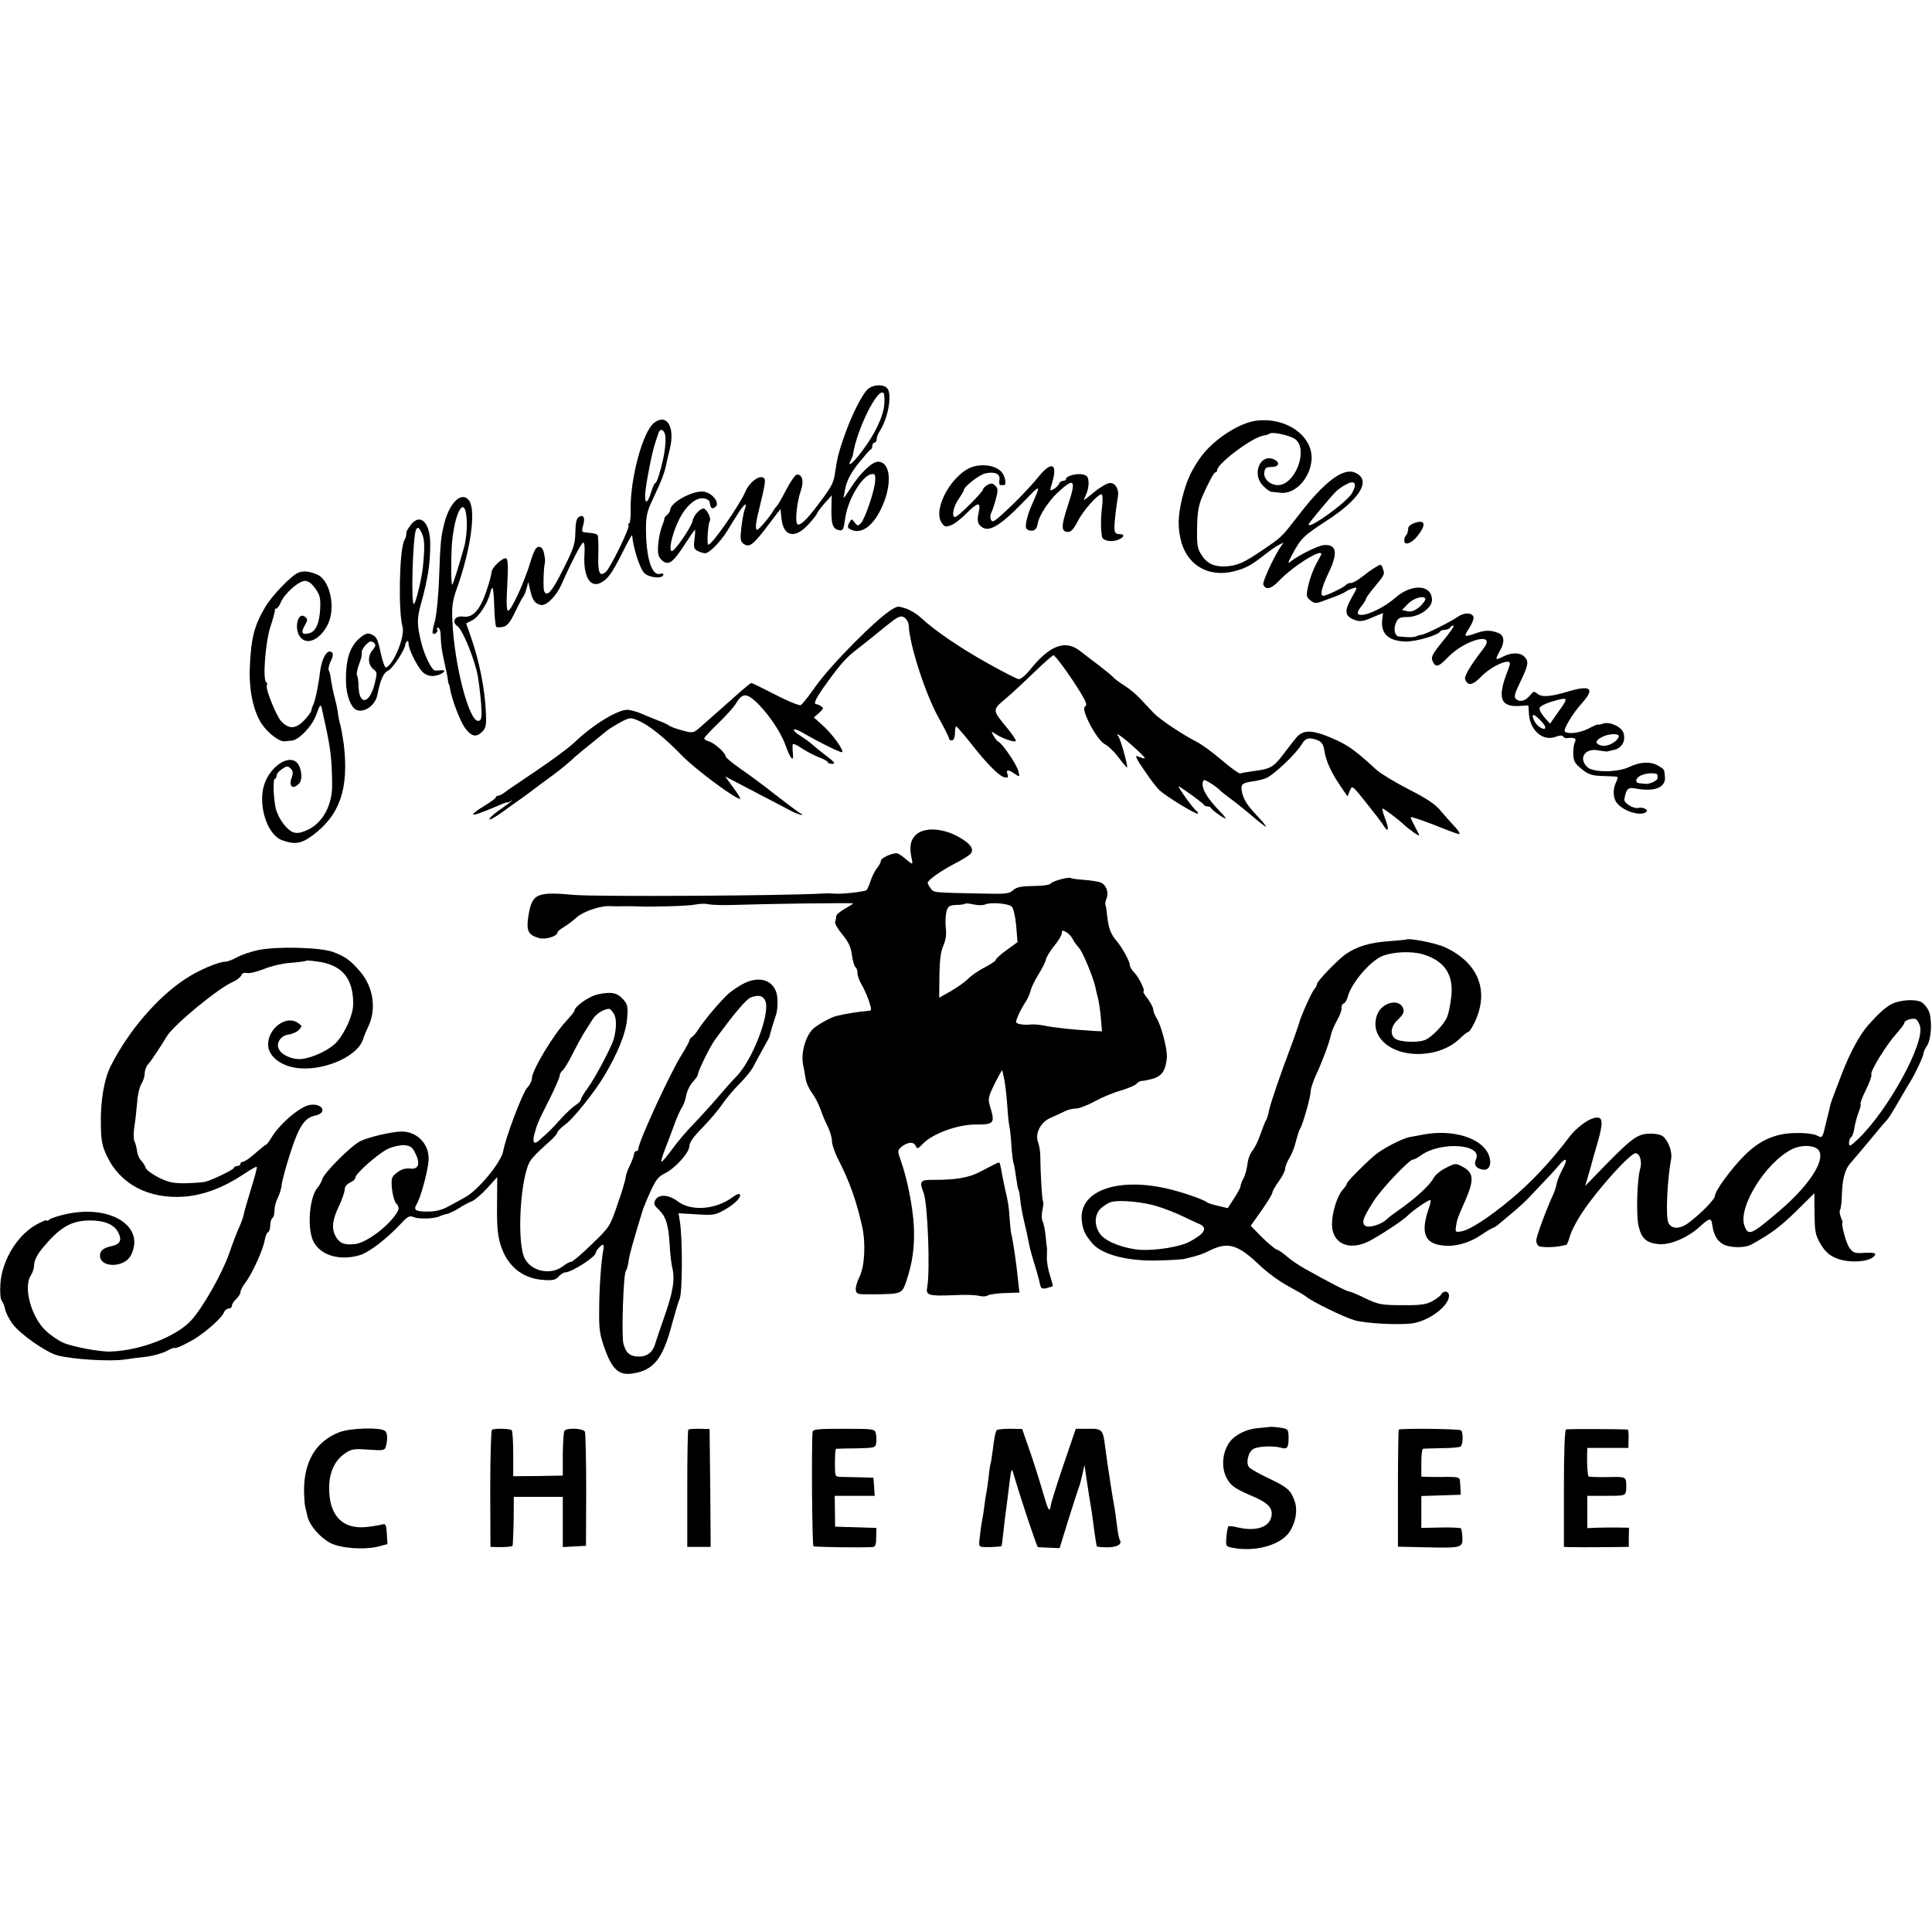 <?xml version="1.0" standalone="no"?>
<!DOCTYPE svg PUBLIC "-//W3C//DTD SVG 20010904//EN"
 "http://www.w3.org/TR/2001/REC-SVG-20010904/DTD/svg10.dtd">
<svg version="1.0" xmlns="http://www.w3.org/2000/svg"
 width="908pt" height="908pt" viewBox="0 0 908 908"
 preserveAspectRatio="xMidYMid meet">
<g transform="translate(0,908) scale(0.1,-0.1)"
fill="#000000" stroke="none">
<path d="M4083 7255 c-26 -18 -81 -125 -115 -225 -27 -76 -33 -102 -44 -175
-6 -44 -16 -63 -78 -145 -53 -71 -85 -102 -98 -94 -13 8 -3 105 16 159 15 42
7 75 -18 75 -8 0 -31 -33 -51 -72 -21 -40 -41 -75 -45 -78 -4 -3 -11 -12 -16
-21 -17 -30 -68 -89 -76 -89 -9 0 -6 35 7 85 35 144 36 155 20 161 -22 9 -65
-26 -81 -65 -26 -62 -157 -251 -175 -251 -8 0 -2 96 7 112 8 12 -16 58 -29 58
-18 0 -47 -32 -52 -58 -5 -28 -83 -142 -97 -142 -16 0 -2 70 26 132 31 72 82
120 120 116 19 -2 30 -9 32 -21 3 -24 10 -31 23 -22 31 18 -14 75 -60 75 -54
0 -149 -54 -149 -86 0 -6 -7 -17 -15 -24 -8 -6 -14 -15 -13 -18 1 -4 -4 -19
-10 -33 -15 -38 -25 -114 -17 -138 3 -12 15 -26 27 -32 25 -14 46 4 100 88 23
35 42 63 44 63 2 0 1 -20 -2 -44 -5 -37 -3 -46 14 -55 12 -6 28 -11 36 -11 19
0 70 51 104 105 13 22 36 59 51 82 29 46 46 57 31 19 -5 -13 -12 -52 -16 -87
-6 -53 -4 -64 11 -75 26 -19 45 -5 113 85 l60 79 5 -46 c9 -84 63 -96 126 -27
22 24 41 48 41 52 1 5 16 25 35 47 l34 38 -1 -38 c-3 -98 4 -120 37 -126 17
-3 20 5 27 54 11 88 79 202 124 210 16 2 19 -3 17 -33 -3 -47 -48 -178 -67
-198 -14 -14 -17 -13 -30 4 -13 18 -14 18 -25 -3 -9 -17 -8 -23 6 -30 48 -25
103 12 143 95 55 112 48 223 -14 223 -27 0 -84 -54 -127 -122 -17 -26 -32 -48
-34 -48 -1 0 3 23 9 51 8 34 27 69 61 112 28 34 53 64 58 65 4 2 7 10 7 18 0
8 5 14 10 14 6 0 10 7 10 15 0 9 6 26 14 38 40 61 60 173 36 202 -16 19 -59
19 -87 0z m73 -73 c-3 -56 -43 -142 -106 -224 -40 -55 -72 -79 -51 -40 5 9 10
22 10 27 17 112 112 308 142 289 5 -2 7 -26 5 -52z"/>
<path d="M3073 7092 c-52 -42 -111 -259 -109 -404 1 -38 -3 -68 -7 -68 -5 0
-6 -4 -3 -9 7 -11 -86 -202 -107 -219 -29 -25 -38 -4 -35 83 1 46 0 87 -4 91
-4 4 -18 8 -30 9 -13 1 -28 3 -35 4 -8 1 -9 10 -2 33 10 36 1 52 -21 38 -11
-7 -15 -28 -16 -72 -1 -56 -8 -76 -58 -175 -52 -105 -77 -132 -89 -100 -5 13
-2 115 4 132 2 6 0 25 -4 43 -4 21 -12 32 -24 32 -14 0 -24 -18 -41 -74 -28
-93 -89 -226 -104 -226 -7 0 -9 35 -4 119 5 84 3 121 -4 126 -15 9 -70 -43
-70 -65 0 -9 -11 -50 -25 -91 -30 -87 -63 -123 -107 -117 -39 6 -58 -24 -28
-45 25 -17 83 -161 96 -237 8 -49 16 -121 17 -160 1 -34 -2 -46 -14 -48 -44
-8 -115 267 -123 473 -3 65 1 93 21 149 65 181 91 366 58 413 -33 47 -92 -7
-117 -107 -16 -66 -18 -85 -24 -245 -3 -93 -12 -182 -20 -214 -9 -29 -13 -55
-10 -58 8 -8 27 8 21 18 -4 5 -1 9 4 9 6 0 12 -16 12 -35 2 -51 4 -64 18 -130
8 -33 15 -69 16 -80 1 -11 3 -20 5 -20 1 0 3 -9 5 -20 6 -45 45 -148 67 -181
30 -44 54 -52 82 -25 19 18 22 30 20 83 -4 117 -30 248 -73 371 l-20 57 29 15
c31 16 73 81 84 129 11 44 16 27 19 -67 1 -47 6 -89 9 -93 4 -3 19 -3 33 0 20
5 33 22 54 66 16 33 33 66 38 73 6 6 14 26 18 42 l8 30 9 -39 c10 -46 21 -62
49 -69 25 -7 72 40 96 92 48 109 96 201 104 201 6 0 8 -22 6 -52 -7 -104 25
-163 76 -137 34 17 54 46 103 143 24 49 44 85 45 80 5 -61 37 -159 58 -178 23
-21 82 -27 88 -9 3 7 -3 9 -16 6 -38 -10 -65 77 -65 212 0 56 5 82 28 130 49
104 59 131 70 185 3 14 9 41 14 60 26 104 -15 170 -75 122z m52 -52 c6 -18 2
-71 -9 -120 -12 -55 -29 -110 -36 -110 -4 0 -12 -18 -19 -40 -19 -65 -35 -62
-27 6 8 65 32 185 46 224 4 14 11 33 14 43 7 23 23 22 31 -3z m-931 -417 c1
-32 -4 -80 -11 -108 -27 -97 -55 -186 -58 -183 -5 5 -6 104 -2 178 11 169 67
259 71 113z"/>
<path d="M5905 7103 c-83 -10 -208 -93 -266 -177 -43 -63 -63 -107 -83 -187
-21 -86 -22 -143 -3 -210 33 -110 131 -163 247 -134 54 14 80 28 140 75 24 19
55 41 68 48 l24 12 -18 -27 c-32 -50 -81 -158 -77 -170 11 -27 36 -22 72 15
63 68 201 155 201 128 0 -2 -11 -23 -25 -48 -13 -24 -29 -68 -36 -98 -11 -51
-10 -55 10 -72 22 -17 25 -16 88 8 37 13 71 28 77 33 6 5 21 12 34 16 23 7 23
6 -6 -45 -33 -58 -32 -82 4 -99 34 -15 45 -14 98 9 l46 19 -4 -32 c-7 -65 29
-99 108 -102 47 -2 157 30 164 47 2 4 12 8 22 8 10 0 22 5 25 10 3 6 11 10 16
10 6 0 -16 -33 -49 -72 -51 -63 -58 -76 -49 -95 14 -32 27 -29 72 18 84 86
230 121 167 41 -61 -79 -92 -131 -86 -145 12 -32 36 -28 74 12 50 52 143 92
136 59 -2 -7 -6 -20 -9 -28 -51 -128 -37 -173 52 -168 l44 3 3 -43 c6 -76 66
-127 125 -105 18 7 31 8 35 2 3 -5 11 -9 17 -8 36 4 48 -1 39 -18 -5 -10 -9
-35 -8 -57 1 -32 7 -44 39 -70 32 -26 49 -31 95 -33 32 -1 62 -2 69 -3 8 0 7
-8 -3 -29 -15 -31 -13 -74 6 -96 33 -40 115 -63 138 -40 10 10 -18 23 -38 18
-22 -6 -69 23 -66 40 9 51 17 58 54 51 87 -16 140 4 137 53 -3 38 -2 37 -33
55 -34 20 -84 18 -136 -7 -54 -26 -168 -26 -195 -1 -44 40 -14 90 47 80 43 -7
45 -7 52 -4 3 1 13 3 23 5 40 8 60 44 46 83 -11 28 -66 52 -96 41 -13 -5 -23
-6 -23 -4 0 2 -20 -6 -44 -19 -40 -21 -97 -28 -112 -14 -8 9 38 86 78 130 65
72 47 90 -59 59 -86 -26 -127 -29 -148 -11 -15 12 -19 11 -33 -7 -22 -27 -47
-34 -65 -20 -13 10 -11 21 18 82 39 80 41 97 19 119 -20 20 -60 20 -98 1 -16
-9 -31 -14 -33 -11 -2 2 6 20 17 39 23 39 20 71 -8 82 -36 14 -61 14 -102 0
-61 -21 -63 -20 -35 23 14 22 23 45 20 53 -8 21 -44 21 -74 0 -36 -25 -147
-80 -168 -84 -10 -1 -22 -5 -28 -8 -9 -5 -39 -5 -82 0 -18 2 -25 36 -12 65 10
22 19 26 53 26 55 0 116 42 116 80 0 73 -95 79 -173 10 -46 -41 -124 -80 -158
-80 -24 0 -24 11 1 43 11 14 20 29 20 33 0 4 17 28 38 53 50 60 51 62 41 89
-8 22 -9 22 -36 5 -16 -9 -44 -30 -63 -45 -19 -15 -42 -28 -52 -28 -9 0 -19
-4 -22 -9 -7 -10 -91 -51 -106 -51 -18 0 -10 35 24 108 46 94 38 136 -24 130
-27 -3 -123 -51 -154 -77 -15 -13 -14 -6 8 34 40 75 52 87 163 159 160 104
211 194 128 226 -55 21 -144 -48 -260 -199 -84 -108 -78 -103 -171 -166 -86
-59 -119 -74 -174 -77 -52 -2 -85 12 -110 49 -21 31 -25 47 -24 112 0 87 6
124 24 166 27 62 55 115 62 115 5 0 8 4 8 9 0 32 165 156 219 164 11 2 23 5
26 8 12 13 107 -9 127 -29 56 -55 -8 -212 -86 -212 -36 0 -68 29 -64 58 2 22
8 27 32 27 37 0 45 21 13 36 -65 29 -105 -70 -51 -124 15 -15 32 -28 38 -28 6
-1 26 -3 44 -5 68 -8 138 66 146 153 9 112 -116 203 -259 186z m449 -341 c-25
-43 -204 -172 -204 -147 0 6 106 133 130 156 9 9 30 24 46 32 42 23 54 5 28
-41z m319 -533 c-23 -19 -38 -25 -57 -22 l-27 6 27 28 c27 28 75 42 83 25 2
-5 -10 -22 -26 -37z m654 -490 l-42 -60 -27 30 c-15 17 -25 37 -22 44 3 8 26
20 52 28 84 25 86 23 39 -42z m-84 -48 c31 -31 23 -49 -10 -26 -20 14 -38 55
-25 55 4 0 20 -13 35 -29z m365 -73 c-9 -26 -54 -49 -82 -42 -31 8 -30 24 5
41 31 16 82 17 77 1z m182 -181 c0 -4 0 -11 0 -15 0 -11 -40 -29 -57 -26 -7 1
-20 2 -28 3 -25 2 -17 29 13 39 29 11 73 10 72 -1z"/>
<path d="M4578 6888 c-97 -25 -197 -197 -153 -264 13 -20 19 -22 43 -13 16 5
48 30 72 54 55 56 71 58 60 9 -10 -43 -5 -61 21 -75 33 -17 85 16 180 113 95
98 94 99 44 -15 -9 -21 -19 -53 -22 -71 -4 -28 -2 -34 16 -39 21 -5 34 5 38
32 5 35 50 105 94 146 79 74 89 62 47 -63 -32 -97 -31 -122 2 -122 14 0 27 15
44 48 27 54 101 136 114 128 5 -3 5 -31 1 -63 -6 -48 -6 -95 0 -135 3 -18 40
-27 70 -17 35 12 41 29 11 29 -25 0 -27 13 -16 105 3 28 8 59 10 70 6 34 -11
65 -36 65 -13 0 -45 -18 -72 -40 -26 -22 -50 -40 -51 -40 -2 0 2 11 9 25 7 14
13 39 12 57 -1 26 -6 33 -26 38 -28 7 -80 -7 -80 -21 0 -5 -6 -9 -14 -9 -8 0
-16 -6 -19 -14 -3 -8 -15 -19 -25 -25 -19 -10 -19 -9 -6 34 25 86 -4 99 -62
28 -57 -72 -201 -213 -217 -213 -13 0 -17 26 -6 45 3 6 12 32 19 58 11 42 11
50 -2 64 -12 12 -20 13 -37 4 -11 -7 -21 -16 -21 -21 0 -12 -118 -130 -131
-130 -18 0 -9 48 16 84 14 20 25 40 25 43 0 15 73 72 100 78 46 10 73 -2 67
-31 -2 -13 0 -24 4 -24 5 0 12 0 17 0 10 0 10 21 -1 46 -16 39 -79 57 -139 42z"/>
<path d="M1931 6614 c-11 -15 -21 -31 -21 -35 0 -16 -2 -24 -10 -39 -23 -44
-29 -331 -8 -407 12 -44 -43 -179 -78 -190 -5 -2 -16 28 -25 69 -12 59 -19 75
-38 84 -20 10 -28 9 -51 -7 -54 -41 -76 -102 -74 -214 1 -62 23 -121 50 -132
38 -14 89 23 98 73 14 70 28 102 50 112 21 9 81 101 81 123 0 4 3 11 8 15 4 4
7 0 7 -9 0 -32 49 -126 74 -142 17 -11 35 -15 55 -10 34 7 54 28 25 25 -11 -1
-24 -2 -30 -1 -15 1 -51 75 -64 131 -21 84 -21 112 -1 184 32 115 43 187 43
277 1 102 -46 150 -91 93z m52 -41 c13 -29 14 -67 4 -163 -7 -56 -31 -158 -41
-168 -16 -15 -6 324 10 350 8 13 13 10 27 -19z m-234 -551 c-23 -29 -19 -69 9
-90 15 -11 15 -17 2 -69 -25 -93 -72 -99 -75 -9 0 25 -4 48 -7 51 -4 4 0 24 7
46 15 42 15 41 15 64 0 8 9 24 21 36 16 16 23 18 35 9 12 -10 11 -16 -7 -38z"/>
<path d="M6643 6620 c-13 -5 -24 -14 -24 -20 -1 -5 -2 -14 -3 -19 0 -5 -4 -13
-8 -17 -5 -4 -8 -15 -8 -25 0 -26 37 -12 65 26 41 53 31 76 -22 55z"/>
<path d="M1403 6389 c-32 -12 -123 -106 -156 -161 -52 -88 -67 -146 -73 -285
-4 -107 16 -202 54 -262 28 -44 86 -89 110 -85 6 1 21 2 32 3 34 2 97 68 116
121 19 53 22 55 29 19 3 -13 9 -44 15 -69 23 -104 30 -163 31 -275 2 -99 -45
-184 -117 -216 -31 -14 -49 -17 -67 -10 -29 11 -64 58 -79 104 -12 40 -17 147
-6 147 4 0 8 7 8 15 0 8 12 22 26 31 22 15 27 15 40 2 11 -10 12 -21 6 -39
-17 -44 3 -63 33 -32 19 18 13 76 -10 99 -41 41 -130 -23 -155 -109 -27 -98
17 -231 86 -256 59 -21 89 -17 142 22 129 95 172 220 148 427 -4 30 -11 71
-16 91 -6 19 -11 48 -13 65 -2 16 -9 47 -15 69 -6 22 -13 57 -16 77 -2 21 -7
42 -11 48 -3 6 1 25 9 42 10 19 13 35 7 41 -22 22 -50 -27 -58 -98 -5 -49 -23
-136 -32 -150 -3 -5 -6 -16 -8 -24 -1 -8 -17 -30 -36 -49 -39 -39 -70 -39
-105 -2 -24 25 -76 156 -68 169 4 5 2 12 -3 15 -17 11 -4 187 20 261 13 39 22
73 21 78 -1 4 2 7 7 7 5 0 14 13 21 30 17 40 84 100 113 100 16 0 32 -12 49
-36 21 -29 25 -45 23 -92 -3 -70 -21 -111 -52 -118 -34 -9 -40 3 -21 36 14 25
15 30 2 41 -34 28 -54 -56 -23 -95 32 -41 94 -12 130 60 38 79 10 209 -51 234
-38 16 -63 18 -87 9z"/>
<path d="M4194 6217 c-68 -38 -290 -262 -361 -363 -32 -46 -64 -86 -70 -88 -7
-3 -61 19 -119 49 -58 30 -109 55 -113 55 -3 0 -24 -17 -46 -36 -65 -58 -168
-149 -199 -176 -27 -23 -31 -24 -79 -11 -27 7 -54 17 -61 22 -6 5 -31 17 -56
26 -25 10 -60 24 -78 32 -18 8 -45 15 -60 17 -44 4 -165 -69 -253 -154 -37
-34 -128 -100 -283 -203 -10 -6 -29 -20 -41 -29 -13 -10 -28 -18 -34 -18 -6 0
-11 -3 -11 -8 0 -4 -25 -22 -56 -41 -30 -18 -53 -35 -50 -38 5 -5 28 3 121 42
22 10 40 16 41 14 0 -2 7 1 15 6 8 6 8 4 0 -3 -9 -7 -35 -26 -58 -42 -24 -17
-43 -35 -43 -40 0 -6 27 9 59 32 33 24 69 50 81 58 12 8 46 33 75 55 29 22 65
49 81 60 27 19 94 74 104 86 4 4 51 43 154 126 10 8 39 26 63 39 42 22 47 23
81 8 51 -21 126 -81 211 -169 63 -64 259 -209 270 -199 2 2 -13 26 -34 54
l-37 51 128 -67 c71 -37 148 -77 172 -90 41 -23 86 -34 48 -13 -10 6 -60 44
-112 84 -51 41 -125 95 -164 122 -38 26 -70 53 -70 59 0 15 -51 61 -77 69 -13
3 -23 10 -23 15 0 4 30 37 66 71 36 35 73 76 81 90 29 49 48 53 90 16 55 -49
120 -141 144 -208 25 -69 41 -85 35 -36 -2 20 -2 38 1 40 2 3 23 -7 46 -23 23
-15 59 -33 80 -41 20 -7 37 -17 37 -21 0 -4 10 -8 21 -8 17 0 12 8 -27 37 -27
21 -58 46 -69 56 -11 10 -35 27 -52 38 -49 30 -40 44 10 15 81 -47 181 -96
185 -91 9 9 -50 90 -92 126 l-41 37 25 22 c20 18 22 23 10 30 -8 6 -18 10 -22
10 -18 0 -5 27 49 102 64 88 93 121 143 158 18 14 71 56 116 93 75 61 85 66
104 55 11 -7 20 -24 21 -38 3 -89 77 -319 140 -433 27 -48 49 -92 49 -97 0 -6
6 -10 13 -10 9 0 14 12 15 31 0 17 2 33 5 35 2 2 32 -32 67 -76 77 -99 134
-156 160 -163 17 -4 20 -2 15 14 -8 23 3 24 34 2 24 -16 24 -16 17 13 -8 31
-71 124 -92 137 -8 4 -19 18 -25 30 -12 21 -11 21 12 6 31 -20 86 -39 93 -32
3 3 -14 29 -37 57 -75 91 -75 88 -10 143 31 26 92 83 136 126 44 42 83 77 88
77 9 0 80 -97 129 -178 27 -44 30 -56 19 -63 -21 -13 57 -159 94 -177 15 -7
44 -35 64 -62 20 -27 38 -48 40 -47 5 6 -30 132 -41 146 -22 28 27 -7 84 -60
52 -48 53 -52 6 -33 -14 5 -4 -15 33 -68 28 -42 60 -83 71 -93 31 -28 173
-115 179 -109 3 3 1 8 -5 12 -17 11 -98 126 -83 116 35 -21 114 -80 117 -86 2
-5 10 -8 17 -8 7 0 15 -4 17 -8 4 -10 68 -55 68 -48 0 2 -6 11 -13 18 -79 80
-108 132 -90 161 4 7 64 -32 83 -53 3 -3 23 -19 45 -35 22 -16 68 -53 103 -83
34 -29 62 -50 62 -47 0 4 -19 27 -42 51 -48 51 -65 78 -72 117 -5 30 2 37 47
44 18 2 46 8 63 14 33 10 144 114 172 161 17 30 35 34 75 19 19 -8 27 -20 32
-53 8 -48 33 -102 78 -167 l30 -44 11 27 c11 26 11 26 77 -57 37 -46 73 -93
80 -105 24 -39 29 -23 10 28 -11 28 -17 50 -13 50 6 0 69 -47 97 -73 28 -26
75 -59 75 -53 0 3 -9 21 -20 41 -11 20 -20 39 -20 44 0 4 48 -12 108 -35 59
-24 112 -44 119 -44 7 0 -2 15 -18 33 -17 17 -47 52 -67 75 -27 33 -65 58
-151 102 -64 33 -132 74 -152 92 -93 86 -129 112 -187 139 -110 50 -155 53
-190 12 -13 -16 -41 -52 -63 -81 -44 -58 -59 -66 -138 -76 -29 -4 -57 -9 -61
-11 -5 -3 -43 24 -85 60 -42 36 -95 75 -118 87 -67 34 -171 103 -203 135 -16
16 -44 47 -63 67 -19 21 -53 49 -75 63 -23 14 -45 31 -51 37 -5 7 -36 32 -68
57 -32 24 -74 56 -93 71 -68 52 -140 25 -230 -86 -22 -28 -48 -50 -56 -48 -9
1 -73 34 -143 73 -128 71 -249 153 -315 214 -19 18 -50 37 -69 44 -41 13 -41
13 -67 -2z"/>
<path d="M4306 5158 c-27 -24 -33 -58 -22 -110 8 -34 6 -34 -30 -3 -16 14 -34
25 -40 25 -25 0 -74 -23 -74 -35 0 -7 -8 -23 -19 -36 -10 -13 -24 -41 -30 -61
-7 -21 -16 -40 -19 -42 -12 -7 -116 -19 -147 -16 -16 1 -39 2 -50 1 -171 -11
-1072 -16 -1175 -7 -177 16 -199 7 -216 -95 -12 -73 -3 -93 50 -108 31 -8 86
9 86 27 0 4 14 16 30 25 17 10 44 31 62 47 30 27 117 56 158 51 8 0 35 -1 60
0 25 0 54 0 65 -1 70 -3 246 2 275 9 19 4 46 5 60 1 14 -3 68 -5 120 -3 138 5
560 11 560 7 0 -1 -18 -13 -40 -25 -22 -13 -40 -28 -40 -35 0 -7 -2 -18 -5
-26 -3 -7 12 -34 34 -60 29 -35 40 -59 45 -97 4 -28 11 -53 16 -56 6 -3 10
-16 10 -28 0 -12 8 -35 18 -52 10 -16 26 -51 35 -77 15 -46 15 -48 -4 -49 -38
-3 -104 -13 -149 -24 -24 -6 -81 -37 -106 -58 -36 -30 -61 -115 -50 -169 4
-18 9 -48 12 -66 2 -19 16 -49 29 -67 14 -18 32 -53 41 -78 8 -25 24 -62 35
-83 10 -21 19 -51 19 -67 0 -16 13 -54 29 -85 53 -103 86 -196 112 -312 19
-82 13 -192 -12 -242 -11 -22 -19 -49 -17 -61 3 -19 9 -21 73 -20 144 1 144 1
165 63 29 88 39 158 35 255 -5 92 -30 222 -61 309 -17 49 -17 49 5 68 29 22
57 23 65 1 6 -14 11 -12 35 13 46 47 162 89 246 89 89 0 93 5 66 92 -8 28 -5
42 24 100 19 38 35 66 35 63 1 -3 4 -14 6 -25 8 -32 14 -85 19 -155 2 -36 7
-76 10 -90 3 -14 7 -55 9 -93 3 -37 7 -71 10 -75 2 -4 7 -32 11 -62 4 -30 9
-59 12 -63 3 -4 6 -25 8 -45 1 -20 10 -66 18 -102 9 -36 18 -78 21 -95 2 -16
14 -61 26 -100 12 -38 24 -82 27 -97 5 -24 9 -27 32 -22 14 4 27 8 29 9 1 1
-5 24 -13 50 -9 26 -16 66 -15 88 1 23 1 44 0 47 -1 3 -4 27 -6 54 -3 27 -9
57 -14 66 -5 9 -5 32 -1 53 5 20 6 38 3 41 -5 5 -12 134 -13 216 0 19 -5 47
-10 61 -16 41 11 95 58 115 21 9 50 23 65 30 14 8 39 14 54 14 15 0 55 15 89
34 35 19 90 42 124 51 33 10 66 24 72 31 6 8 18 14 27 14 8 0 32 5 53 11 41
13 58 40 63 99 3 39 -27 153 -49 186 -8 13 -15 31 -15 39 0 9 -12 32 -26 51
-15 19 -24 34 -20 34 11 0 -22 68 -43 89 -12 12 -21 27 -21 35 0 17 -35 81
-60 111 -29 33 -40 61 -46 117 -3 29 -7 55 -9 57 -2 1 0 14 5 27 13 32 -3 70
-32 78 -13 4 -47 9 -77 11 -29 2 -55 6 -58 8 -7 8 -87 -14 -94 -25 -4 -7 -39
-12 -82 -12 -58 -1 -79 -5 -96 -20 -17 -16 -35 -18 -123 -16 -257 5 -249 4
-264 25 -8 10 -14 22 -14 26 0 12 60 55 125 89 33 17 66 37 74 45 23 22 3 51
-58 84 -75 40 -156 43 -195 9z m323 -329 c26 12 111 5 126 -10 8 -8 17 -46 21
-91 l6 -76 -51 -37 c-28 -20 -51 -41 -51 -46 0 -5 -23 -20 -51 -35 -28 -14
-63 -38 -78 -53 -14 -15 -51 -41 -82 -59 l-55 -31 1 102 c1 73 6 113 18 142
12 27 16 53 12 85 -3 25 -1 59 3 75 7 26 13 30 46 32 20 0 40 3 42 6 3 2 21 1
41 -4 20 -4 44 -4 52 0z m412 -162 c6 -12 20 -31 31 -43 17 -19 63 -130 75
-179 2 -11 8 -36 13 -55 5 -19 11 -62 14 -96 l5 -61 -42 2 c-75 4 -191 16
-230 25 -21 4 -50 7 -65 5 -15 -2 -37 -1 -49 2 -21 5 -22 6 -8 40 8 19 23 46
33 61 11 15 22 41 26 57 4 17 21 51 37 76 16 26 32 56 34 68 2 12 20 41 39 65
20 24 36 51 36 60 0 14 4 15 20 6 11 -6 25 -20 31 -33z"/>
<path d="M6607 4664 c-1 -1 -39 -4 -85 -8 -85 -6 -146 -25 -197 -60 -36 -25
-135 -127 -135 -140 0 -5 -6 -17 -13 -25 -14 -16 -66 -134 -72 -161 -2 -8 -17
-51 -33 -95 -56 -148 -101 -280 -108 -315 -3 -19 -10 -39 -14 -45 -4 -5 -15
-35 -26 -65 -10 -30 -27 -65 -37 -77 -11 -12 -22 -41 -24 -63 -3 -23 -11 -54
-19 -68 -8 -15 -14 -32 -14 -38 0 -6 -14 -31 -30 -56 l-30 -46 -42 10 c-23 5
-47 12 -53 16 -22 17 -124 51 -195 67 -234 52 -409 -14 -396 -149 4 -46 16
-71 52 -112 46 -51 164 -82 305 -78 57 1 113 5 124 7 67 16 84 22 117 38 89
45 135 32 243 -72 33 -31 92 -74 130 -94 39 -21 77 -43 85 -50 28 -23 175 -95
226 -110 54 -16 227 -24 281 -13 78 16 163 83 163 128 0 23 -25 27 -37 6 -4
-7 -24 -22 -43 -32 -28 -15 -55 -19 -141 -18 -97 0 -110 3 -172 32 -36 18 -70
32 -76 32 -10 0 -94 43 -208 107 -29 16 -67 42 -85 58 -18 16 -39 30 -46 32
-8 1 -38 26 -69 56 l-55 56 51 72 c28 40 51 78 51 84 0 7 14 31 30 53 17 23
30 50 30 59 0 10 9 33 20 51 11 17 25 53 31 80 7 26 15 52 19 57 12 16 50 151
50 177 0 12 12 48 26 78 28 60 62 150 70 190 3 14 16 43 28 65 13 22 22 48 21
57 -2 9 3 19 10 22 7 2 15 16 19 31 16 63 103 166 161 191 51 21 137 25 192 9
104 -31 147 -98 133 -205 -4 -36 -13 -76 -19 -90 -14 -34 -70 -93 -102 -107
-34 -15 -122 -11 -143 6 -25 21 -19 59 15 90 23 22 29 34 24 50 -15 49 -97 33
-121 -24 -43 -104 60 -197 210 -188 69 4 132 29 177 72 17 17 35 31 40 31 4 0
17 20 29 44 71 148 19 281 -139 354 -42 20 -172 45 -184 36z m-1166 -1254 c35
-11 89 -32 119 -47 30 -14 65 -31 78 -36 39 -18 24 -45 -48 -83 -44 -24 -158
-42 -230 -38 -74 5 -160 37 -187 71 -32 40 -31 96 3 126 14 12 35 25 47 28 40
11 153 0 218 -21z"/>
<path d="M1214 4615 c-33 -7 -78 -22 -100 -34 -21 -12 -46 -21 -56 -21 -31 0
-125 -40 -184 -79 -132 -85 -270 -246 -352 -408 -32 -61 -50 -166 -48 -273 1
-80 5 -104 28 -152 62 -133 196 -204 363 -192 93 7 187 43 284 108 30 20 56
35 58 32 2 -2 -10 -49 -27 -103 -17 -55 -33 -110 -35 -123 -3 -13 -12 -39 -21
-58 -9 -19 -31 -76 -48 -126 -34 -95 -122 -250 -177 -311 -70 -77 -239 -142
-379 -147 -51 -2 -182 23 -224 42 -24 11 -62 37 -84 59 -67 66 -103 203 -67
257 8 13 15 33 15 44 0 25 13 52 43 88 79 94 131 125 217 126 69 1 117 -19
135 -55 19 -36 11 -56 -28 -65 -40 -8 -57 -21 -57 -45 0 -59 115 -58 145 1 70
136 -95 240 -304 194 -36 -8 -71 -19 -78 -25 -7 -7 -13 -9 -13 -5 0 4 -19 -3
-41 -15 -93 -47 -169 -168 -177 -281 -3 -41 0 -73 6 -81 6 -7 13 -25 16 -40 3
-15 18 -46 35 -69 35 -48 158 -134 211 -148 71 -19 251 -30 319 -19 26 4 72
10 102 13 29 4 70 15 91 26 21 11 38 18 38 15 0 -8 76 28 115 56 57 40 111 91
118 112 4 9 13 17 22 17 8 0 15 6 15 13 0 8 9 22 20 32 11 10 20 24 20 32 0 8
11 29 24 46 32 42 83 155 90 198 3 18 10 35 15 37 6 2 11 17 11 32 0 16 5 32
10 35 6 3 10 20 10 36 0 17 7 44 16 60 8 17 17 45 18 62 2 18 20 85 41 150 40
124 67 164 116 174 60 12 35 60 -25 50 -46 -7 -144 -91 -181 -155 -11 -18 -22
-32 -25 -32 -3 0 -25 -18 -50 -40 -25 -22 -51 -40 -57 -40 -7 0 -13 -4 -13
-10 0 -5 -7 -10 -15 -10 -8 0 -15 -4 -15 -8 0 -8 -98 -56 -135 -66 -12 -3 -53
-6 -91 -7 -58 -1 -81 4 -127 26 -31 16 -59 36 -62 46 -4 11 -13 26 -22 35 -9
8 -17 29 -19 45 -2 17 -8 37 -12 45 -5 9 -5 41 0 72 5 31 10 83 13 115 2 32
11 69 19 82 9 14 16 36 16 50 0 14 7 33 16 43 14 15 57 80 89 133 34 54 242
226 311 255 17 7 34 21 38 30 4 10 13 14 26 11 12 -3 48 6 81 19 32 13 89 27
126 29 36 3 69 7 73 10 4 2 35 -1 70 -7 102 -19 150 -81 150 -196 0 -49 -35
-130 -77 -179 -31 -35 -108 -73 -164 -80 -41 -5 -93 17 -108 45 -16 29 9 66
46 70 17 2 39 12 48 22 16 17 15 19 -7 34 -54 35 -138 -27 -138 -103 0 -51 52
-96 126 -109 124 -21 293 49 320 133 3 11 15 40 27 65 36 81 21 180 -38 251
-48 56 -71 73 -130 95 -62 22 -261 27 -351 9z"/>
<path d="M3494 4457 c-23 -12 -54 -33 -70 -47 -35 -31 -113 -123 -140 -165
-10 -16 -24 -34 -31 -38 -7 -4 -13 -12 -13 -17 0 -5 -16 -34 -35 -65 -53 -83
-205 -412 -205 -445 0 -5 -4 -10 -10 -10 -5 0 -10 -6 -10 -13 0 -7 -9 -32 -20
-55 -11 -22 -20 -48 -20 -57 0 -8 -16 -64 -37 -123 -36 -106 -37 -108 -121
-189 -47 -46 -91 -83 -97 -83 -7 0 -24 -9 -38 -20 -57 -45 -150 -26 -181 36
-39 76 -20 389 27 459 11 17 44 50 73 75 29 25 53 50 53 57 1 6 18 24 39 39
36 26 137 152 182 228 63 105 102 202 107 266 5 59 3 69 -18 93 -28 32 -56 37
-118 24 -41 -8 -111 -57 -111 -77 0 -4 -18 -26 -40 -50 -61 -66 -159 -229
-160 -267 0 -12 -10 -33 -23 -46 -22 -25 -101 -233 -112 -297 -9 -52 -119
-186 -181 -218 -17 -10 -51 -28 -75 -41 -30 -17 -61 -25 -96 -25 -60 -1 -72 7
-54 36 17 28 50 145 55 201 7 76 -51 140 -128 139 -47 -1 -158 -27 -194 -46
-43 -22 -168 -147 -177 -177 -4 -13 -14 -31 -22 -40 -41 -47 -51 -202 -17
-259 36 -62 123 -86 215 -59 45 14 126 76 197 152 29 31 37 35 59 26 26 -10
103 -6 122 6 6 3 21 8 33 10 11 3 37 15 57 28 20 13 46 27 58 31 12 4 44 31
71 60 l49 54 -1 -132 c-1 -103 3 -144 18 -191 31 -95 100 -152 195 -160 49 -4
61 -1 76 15 10 11 24 20 31 20 30 0 144 73 144 92 0 10 25 38 34 38 4 0 4 -12
1 -27 -10 -55 -19 -180 -19 -283 -1 -92 3 -114 28 -184 35 -94 66 -121 130
-111 99 15 142 70 185 235 13 47 28 99 35 115 14 31 14 290 1 366 l-6 37 84
-5 c79 -5 88 -4 134 22 49 28 80 61 69 73 -4 3 -19 -4 -35 -16 -78 -57 -193
-66 -256 -18 -41 32 -90 35 -105 6 -9 -17 -6 -24 14 -43 35 -33 47 -69 53
-162 2 -44 8 -93 12 -110 14 -57 5 -117 -39 -240 -17 -49 -36 -104 -41 -122
-13 -42 -42 -62 -87 -58 -35 3 -51 19 -62 60 -10 34 0 328 11 341 5 7 11 27
13 46 3 28 27 112 66 238 4 14 21 55 38 92 24 53 37 69 66 83 48 23 116 98
116 129 0 16 20 45 63 88 34 35 75 84 92 109 16 24 52 67 80 95 28 28 57 64
65 80 8 16 29 55 47 87 18 31 32 58 31 60 -1 2 19 69 29 97 9 26 10 84 1 108
-21 59 -84 75 -154 39z m104 -84 c20 -62 -60 -270 -134 -349 -22 -22 -64 -70
-94 -105 -30 -35 -79 -89 -108 -119 -30 -30 -75 -83 -100 -117 -25 -35 -49
-63 -53 -63 -4 0 4 28 18 63 13 34 33 85 43 114 10 28 25 62 33 75 9 12 19 40
22 60 4 21 18 49 31 63 13 14 24 30 24 35 0 16 58 134 82 166 95 129 146 189
168 197 37 13 58 7 68 -20z m-714 -56 c15 -21 14 -72 0 -122 -12 -39 -87 -181
-120 -226 -19 -26 -34 -51 -34 -57 0 -5 -11 -17 -25 -26 -14 -9 -44 -37 -68
-63 -38 -43 -50 -55 -98 -98 -28 -27 -38 -18 -28 23 13 49 18 61 73 169 25 51
46 99 46 106 0 8 6 20 14 26 8 7 28 40 45 74 17 34 41 78 53 98 13 20 32 50
43 68 16 26 49 47 77 50 4 1 14 -9 22 -22z m-932 -657 c25 -50 15 -77 -25 -72
-22 2 -41 -3 -61 -19 -26 -20 -28 -26 -24 -75 3 -30 12 -62 21 -71 12 -14 13
-22 5 -38 -36 -63 -144 -146 -200 -152 -49 -5 -71 3 -89 34 -22 38 -18 77 14
145 15 31 27 66 27 78 0 12 10 25 25 32 14 6 25 16 25 23 0 19 109 115 154
136 22 10 57 18 76 17 29 -3 38 -9 52 -38z"/>
<path d="M8890 4361 c-31 -17 -59 -42 -110 -99 -41 -47 -86 -130 -125 -232
-18 -47 -36 -94 -40 -105 -4 -11 -10 -27 -12 -35 -2 -8 -11 -48 -21 -87 -17
-73 -17 -73 -42 -60 -15 8 -56 13 -100 12 -96 -1 -169 -33 -242 -106 -62 -62
-138 -166 -138 -189 0 -16 -65 -83 -124 -127 -42 -32 -84 -30 -96 3 -12 30 -4
202 14 298 6 33 -13 84 -38 105 -9 8 -37 14 -62 13 -56 0 -86 -22 -212 -151
l-92 -95 16 55 c9 30 17 59 18 64 1 6 10 35 19 66 27 91 31 128 13 135 -29 11
-100 -35 -144 -94 -83 -110 -179 -213 -277 -293 -99 -82 -185 -138 -226 -146
-29 -5 -30 -4 -26 23 4 31 6 37 44 123 42 97 39 129 -12 157 -33 18 -35 18
-80 -5 -25 -12 -52 -35 -59 -50 -18 -33 -82 -92 -166 -151 -19 -13 -43 -31
-52 -40 -29 -27 -87 -43 -103 -30 -17 14 -8 39 43 118 37 57 165 192 182 192
6 0 23 9 38 20 92 67 291 54 259 -18 -12 -26 0 -44 33 -49 31 -5 43 30 26 71
-33 78 -168 120 -306 94 -25 -5 -54 -10 -65 -12 -36 -7 -131 -56 -166 -87 -56
-49 -129 -123 -129 -132 0 -4 -9 -17 -19 -28 -26 -28 -51 -108 -51 -162 0 -92
80 -128 175 -80 50 26 161 99 181 120 22 23 95 73 106 73 4 0 1 -18 -7 -39
-40 -116 -20 -167 70 -175 55 -6 122 13 176 50 28 19 54 34 58 34 3 0 20 12
36 26 17 14 47 39 68 57 21 18 48 43 60 56 12 13 45 47 72 76 28 29 60 64 72
79 33 40 44 31 18 -16 -13 -24 -26 -55 -29 -70 -2 -15 -11 -42 -20 -60 -33
-73 -76 -191 -76 -208 0 -10 5 -22 11 -26 12 -7 71 -7 104 0 11 3 23 5 26 5 3
1 12 20 18 44 7 23 32 71 56 107 73 110 226 280 252 280 20 0 32 -40 21 -75
-14 -48 -19 -216 -7 -267 13 -58 36 -79 93 -85 54 -6 138 30 196 83 43 40 53
42 57 9 6 -45 21 -73 47 -90 30 -20 104 -22 137 -4 94 52 134 82 210 156 l86
85 1 -96 c1 -85 4 -101 28 -142 20 -34 39 -52 71 -66 64 -28 173 -19 186 16 3
7 -12 10 -48 8 -46 -3 -55 -1 -72 22 -16 19 -43 121 -33 121 1 0 -3 12 -9 26
-5 15 -7 30 -3 33 3 4 7 30 8 59 2 86 14 131 42 162 15 17 47 55 72 85 66 80
84 101 98 116 7 7 33 48 57 91 25 43 50 85 55 93 20 31 60 117 60 129 0 6 7
23 17 37 21 32 25 130 6 166 -7 15 -22 32 -32 38 -30 16 -102 11 -141 -9z
m134 -106 c20 -81 -149 -390 -288 -525 -40 -38 -46 -41 -46 -23 0 12 4 24 9
27 5 3 11 18 14 33 7 40 14 64 25 94 6 15 9 29 6 32 -2 2 9 32 26 66 17 34 28
66 25 71 -8 12 68 136 116 190 21 24 39 47 39 52 0 14 44 27 57 16 6 -5 14
-20 17 -33z m-480 -577 c41 -42 -35 -164 -180 -288 -134 -114 -147 -120 -165
-72 -33 86 98 298 223 361 42 21 100 20 122 -1z"/>
<path d="M4670 3606 c-14 -7 -43 -23 -66 -34 -47 -26 -113 -37 -206 -37 -75 1
-79 -4 -57 -62 19 -50 31 -361 17 -441 -8 -40 4 -44 126 -39 50 3 102 1 116
-3 15 -4 34 -4 43 2 9 5 46 10 82 11 l66 2 -6 55 c-8 83 -24 188 -32 220 -2 8
-6 42 -8 75 -4 57 -7 77 -21 135 -3 14 -10 47 -15 74 -4 27 -10 50 -12 52 -1
2 -14 -3 -27 -10z"/>
<path d="M5967 2374 c-1 -1 -22 -3 -47 -5 -47 -3 -92 -20 -124 -48 -50 -44
-63 -136 -27 -195 21 -33 37 -43 131 -84 62 -27 84 -53 75 -91 -11 -49 -72
-69 -156 -50 -23 6 -44 8 -46 5 -3 -3 -7 -25 -9 -49 -4 -43 -3 -45 27 -51 106
-21 224 11 267 71 31 44 42 103 27 147 -19 53 -32 65 -122 108 -45 21 -87 45
-93 53 -16 20 -3 73 22 86 23 12 92 15 129 5 30 -9 36 1 35 54 -1 33 -3 35
-44 41 -23 3 -43 4 -45 3z"/>
<path d="M1595 2349 c-112 -43 -169 -141 -166 -284 1 -27 3 -57 5 -65 2 -8 7
-29 11 -46 10 -44 59 -100 108 -126 49 -25 160 -33 226 -16 l42 11 -3 49 c-3
44 -5 48 -23 43 -11 -3 -46 -9 -77 -12 -111 -10 -173 57 -171 188 1 70 26 125
74 158 30 21 42 23 111 18 72 -5 77 -4 82 17 9 35 7 64 -6 72 -27 17 -163 12
-213 -7z"/>
<path d="M2312 2360 c-4 -3 -8 -128 -8 -277 l1 -273 30 -1 c35 -1 68 1 74 6 1
2 4 55 5 117 l1 113 115 0 115 0 0 -118 0 -118 54 3 55 3 1 260 c0 143 -3 267
-6 276 -8 16 -81 20 -96 5 -4 -4 -7 -53 -8 -109 l0 -102 -116 -2 -117 -1 0
105 c0 57 -3 107 -7 111 -7 8 -83 10 -93 2z"/>
<path d="M3235 2361 c-3 -2 -5 -127 -5 -278 l0 -273 55 0 55 0 -2 277 -3 277
-48 1 c-26 0 -50 -1 -52 -4z"/>
<path d="M3819 2350 c-6 -73 -2 -533 4 -537 6 -4 210 -7 278 -4 13 1 17 12 17
46 l1 44 -97 3 -97 3 -1 73 -1 72 94 0 94 0 -3 43 -3 42 -65 2 c-36 1 -77 2
-91 2 -25 1 -25 3 -25 66 0 36 2 65 5 66 3 0 47 2 96 2 86 2 90 3 93 26 2 12
1 33 -2 45 -5 20 -10 21 -151 21 -122 0 -145 -2 -146 -15z"/>
<path d="M4684 2358 c-6 -10 -11 -32 -19 -99 -4 -30 -8 -56 -10 -59 -1 -3 -6
-32 -9 -65 -4 -33 -9 -67 -11 -75 -2 -8 -6 -35 -9 -60 -3 -25 -8 -56 -11 -70
-3 -14 -7 -46 -10 -72 -6 -47 -5 -48 22 -49 29 -1 77 2 80 5 1 1 4 24 7 51 5
47 11 98 21 170 2 17 7 57 11 90 6 48 9 55 15 35 44 -148 112 -350 117 -351 4
-1 28 -2 54 -3 l48 -2 40 130 c23 72 44 138 47 146 7 18 9 23 21 75 l9 40 7
-50 c13 -88 17 -109 22 -140 3 -16 7 -43 9 -60 11 -86 18 -130 20 -133 2 -2
25 -4 51 -4 45 0 69 15 57 35 -5 8 -9 30 -18 101 -2 21 -9 64 -15 95 -5 31
-12 74 -15 96 -3 22 -8 51 -10 65 -2 14 -7 50 -11 80 -10 82 -14 86 -80 85
l-58 0 -58 -170 c-32 -94 -59 -180 -60 -192 -4 -34 -13 -19 -32 49 -10 35 -36
119 -59 188 l-43 124 -58 1 c-32 0 -60 -3 -62 -7z"/>
<path d="M6574 2361 c-2 -2 -4 -127 -4 -277 l0 -273 130 -3 c169 -4 175 -2
173 46 -1 21 -4 40 -7 43 -3 3 -46 5 -96 4 l-90 -2 0 75 0 75 93 3 92 3 -1 28
c-1 15 -2 34 -3 42 -1 11 -15 14 -58 14 -32 -1 -73 0 -90 0 l-33 1 0 65 c0 36
3 65 8 66 4 1 44 2 89 3 45 0 84 4 88 8 12 11 12 69 1 76 -12 7 -285 10 -292
3z"/>
<path d="M7360 2362 c-6 -2 -10 -104 -10 -278 l0 -274 25 -1 c32 -1 93 -1 198
0 l82 1 0 45 1 45 -56 1 c-30 0 -74 0 -97 -1 l-43 -2 0 76 0 76 90 0 c94 0 93
-1 93 45 0 45 0 45 -88 43 -47 -1 -87 1 -89 3 -5 5 -8 61 -7 104 l1 30 96 0
97 0 1 43 c1 23 -1 43 -4 43 -13 3 -281 4 -290 1z"/>
</g>
</svg>
